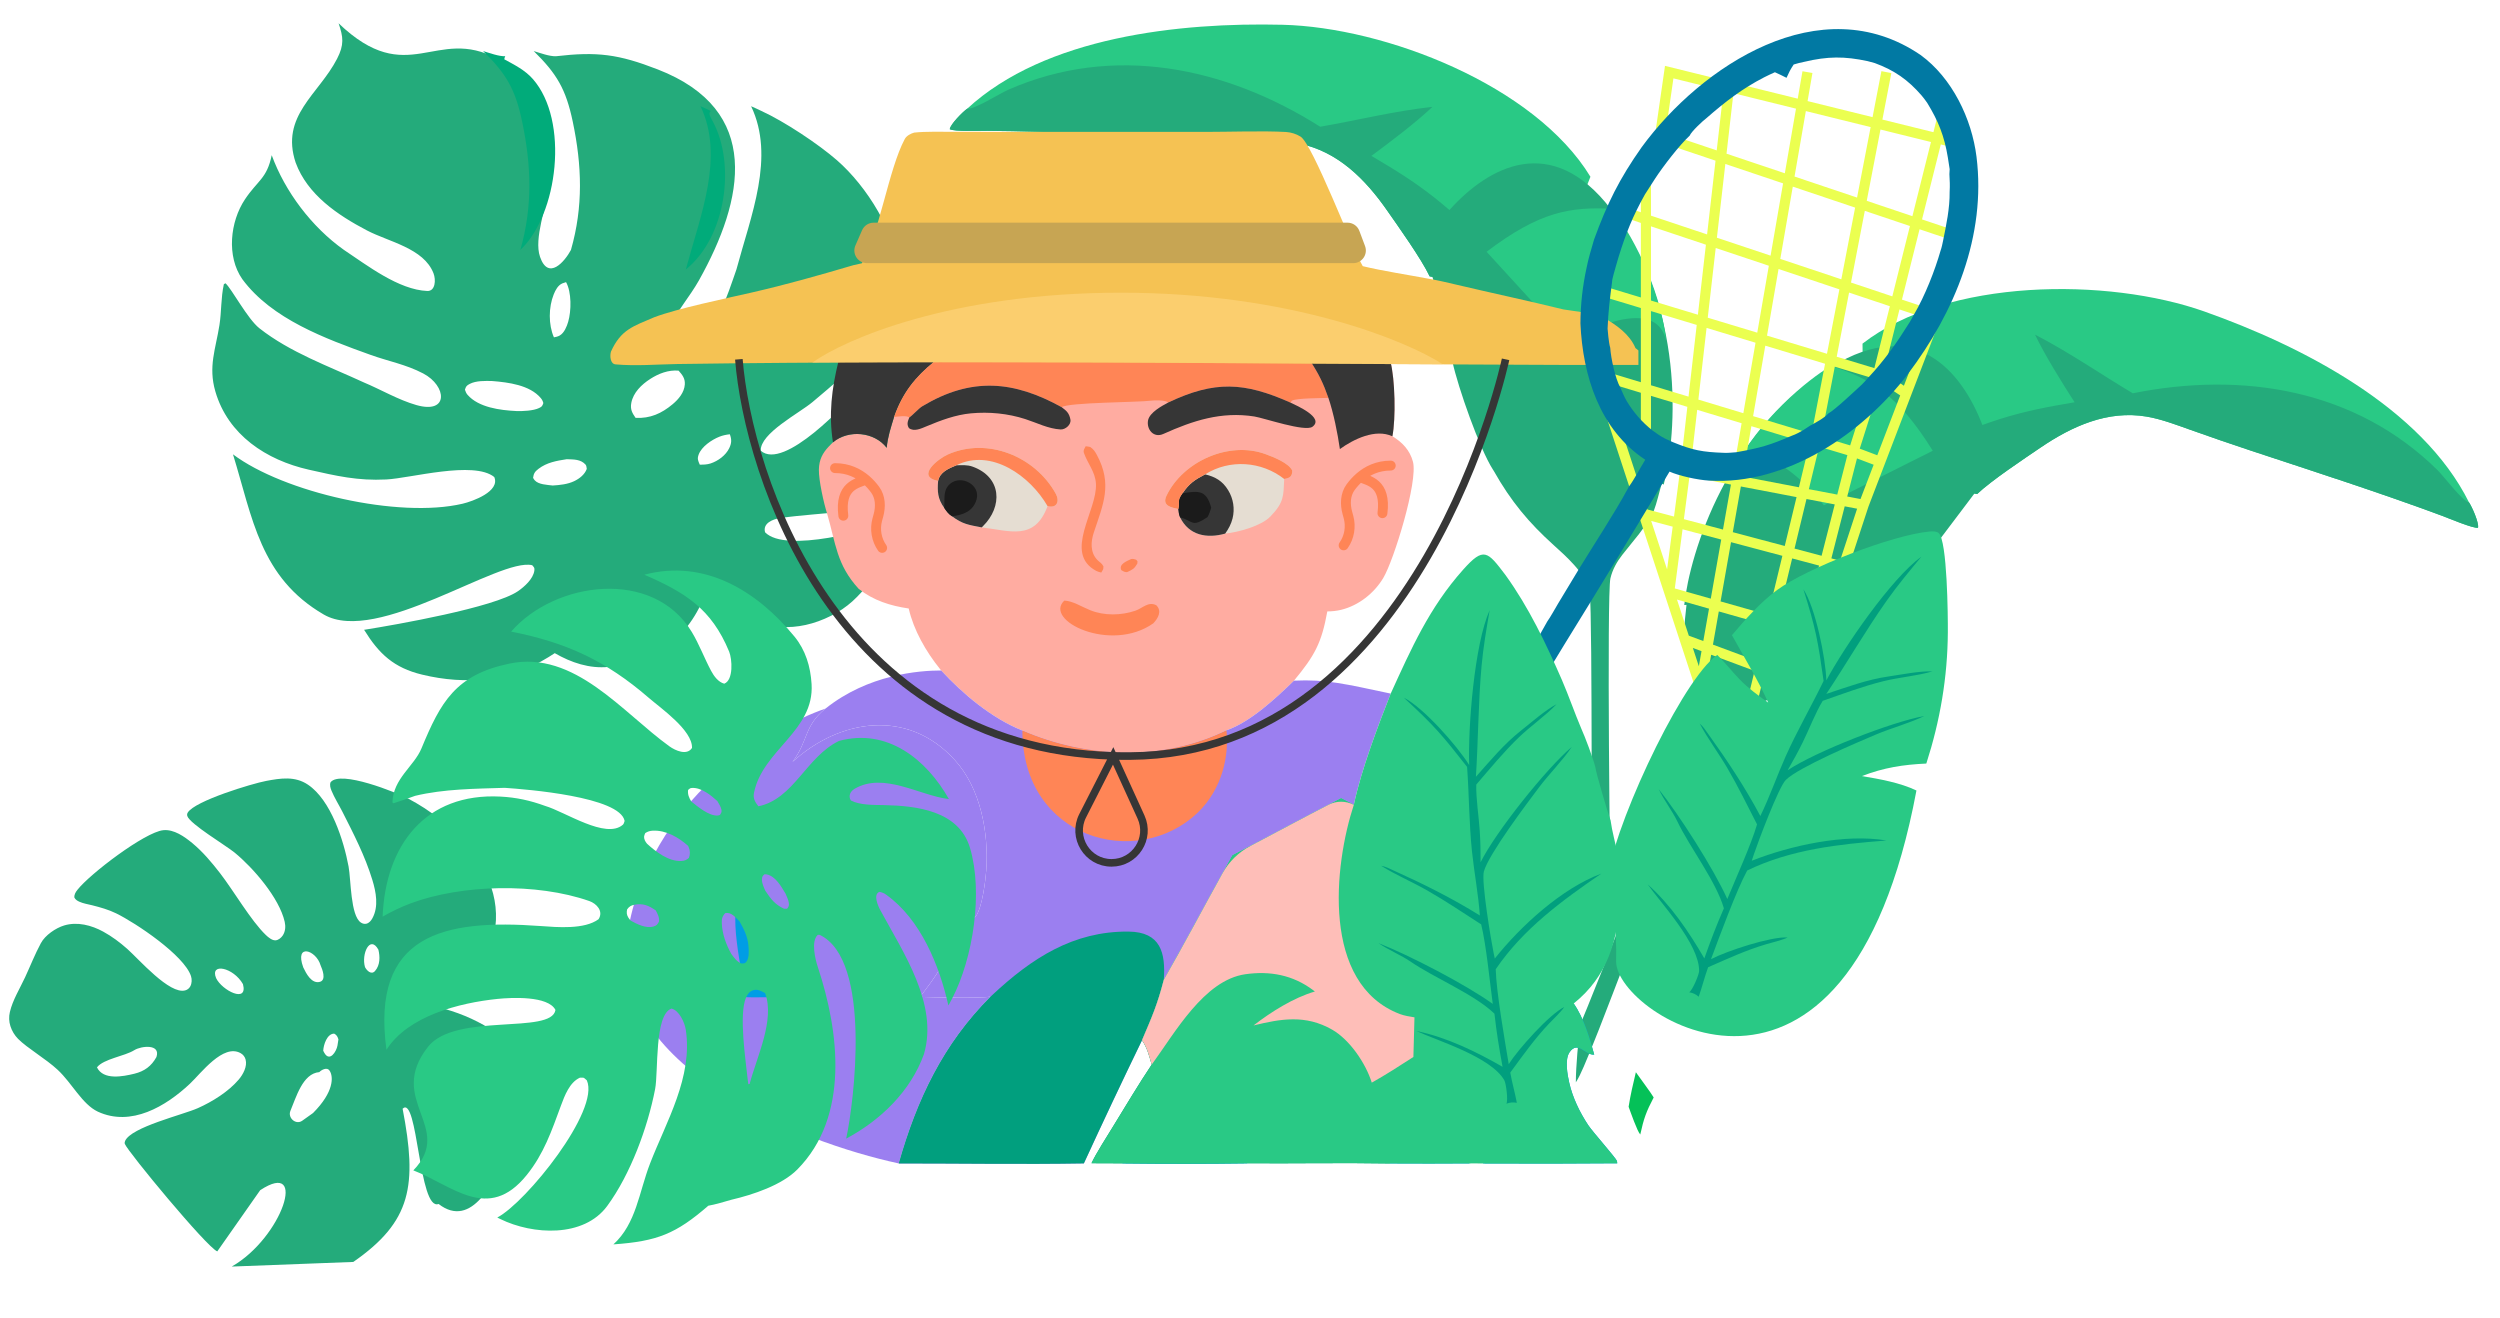 <?xml version="1.0" encoding="UTF-8"?> <svg xmlns="http://www.w3.org/2000/svg" width="988" height="521" viewBox="0 0 988 521" fill="none"><path fill-rule="evenodd" clip-rule="evenodd" d="M4.109 405.52C4.71 407.416 5.75 409.143 7.144 410.561C10.77 414.228 18.127 418.436 22.816 422.814C28.516 428.135 32.438 436.36 38.657 439.323C51.836 445.43 65.545 437.216 75.03 428.316C79.432 424.185 88.201 412.292 95.115 416.221C96.072 416.753 96.772 417.651 97.055 418.708C97.806 421.435 96.062 424.626 94.353 426.637C90.273 431.441 83.895 435.398 78.184 437.942C72.232 440.594 51.797 445.415 49.435 450.922C49.271 451.305 49.197 451.697 49.342 452.088C50.455 455.086 81.655 492.842 85.864 494.554L102.828 470.362C121.801 457.882 111.57 489.115 91.59 500.546L139.625 498.719C162.696 482.705 164.934 468.449 159.111 438.163C165.14 432.419 165.477 478.81 173.333 475.808C186.477 485.996 195.642 466.672 200.31 455.079C227.794 425.672 196.597 401.525 167.528 396.919C179.039 395.885 189.826 393.777 201.125 392.436C201.014 391.383 200.523 385.933 200.218 385.335L200.096 385.284C193.536 387.27 184.649 389.484 177.939 390.79C190.218 384.205 197.326 372.675 195.828 358.395C194.348 344.278 184.389 332.166 173.598 323.564C169.762 320.548 165.659 317.888 161.341 315.616C156.747 313.231 134.497 304.202 130.639 309.16C130.219 310.261 130.577 311.418 131.006 312.466C132.161 315.287 133.91 318.023 135.294 320.754C139.755 329.554 144.251 338.246 147.146 347.723C148.615 352.531 149.718 358.262 147.163 362.915C146.641 363.864 145.854 364.817 144.749 365.06C144.002 365.224 143.253 365.008 142.625 364.597C138.485 361.891 138.722 347.621 137.759 342.461C135.85 332.22 130.816 316.241 121.7 310.101C116.562 306.642 110.887 307.546 105.17 308.626C99.629 309.673 77.014 316.503 74.195 321.132C73.933 321.562 73.876 322.019 74.026 322.496C75.006 325.603 89.24 334.105 92.695 336.925C100.028 342.909 110.401 354.892 112.515 364.3C112.926 366.128 112.804 368.114 111.737 369.71C111.141 370.601 110.069 371.507 108.961 371.615C107.571 371.752 106.004 370.414 105.063 369.514C99.191 363.89 92.338 352.033 86.968 345.087C83.669 340.821 80.132 336.605 75.958 333.163C72.884 330.627 68.693 327.651 64.505 328.094C57.215 328.864 35.479 345.406 30.587 351.675C29.893 352.565 29.265 353.557 29.398 354.729C29.836 355.543 30.505 355.965 31.324 356.342C32.893 357.065 34.752 357.345 36.424 357.764C39.645 358.572 42.887 359.49 45.879 360.947C53.608 364.709 72.794 377.537 75.483 385.766C75.896 387.032 75.848 388.619 75.206 389.801C74.765 390.612 74.084 391.156 73.194 391.402C66.986 393.117 54.915 379.098 50.306 375.015C47.37 372.413 44.225 370.059 40.778 368.174C36.161 365.65 30.555 364.17 25.365 365.736C22.012 366.749 17.861 369.58 16.164 372.721C13.811 377.076 12.002 381.727 9.919 386.215C7.88 390.611 4.981 395.258 3.896 399.978C3.466 401.81 3.539 403.726 4.109 405.52ZM144.253 382.214C142.723 377.085 146.199 369.31 149.541 375.313C150.203 378.078 150.276 381.38 148.202 383.749C146.806 385.345 145.028 383.693 144.253 382.214ZM126.422 388.024C123.137 388.916 121.005 384.741 119.851 382.325C116.3 372.61 124.969 375.446 126.689 381.489C127.341 382.954 129.093 387.298 126.422 388.024ZM128.133 416.015C127.995 415.763 127.863 415.509 127.736 415.252C127.862 412.888 129.227 408.528 132.066 408.487C133.069 409.022 133.406 409.667 133.745 410.762C133.633 411.579 133.51 412.384 133.369 413.197C132.953 415.603 130.26 419.893 128.133 416.015ZM119.412 442.933C116.941 444.679 113.611 441.789 114.775 438.996C117.05 433.66 119.593 424.239 126.192 423.7C127.077 422.76 129.238 421.691 130.148 422.994C130.215 423.09 130.282 423.187 130.348 423.283C131.723 425.503 132.111 431.452 123.718 439.864C122.287 440.893 120.852 441.916 119.412 442.933ZM96.018 388.927C98.092 396.671 87.737 391.431 85.41 386.567C82.815 380.312 92.272 382.314 96.018 388.927ZM53.118 424.331C48.522 425.452 40.841 426.985 38.319 421.821C40.967 418.427 49.268 417.429 53.083 415.022C55.731 413.352 63.608 412.413 61.822 417.743C59.845 421.338 57.086 423.363 53.118 424.331Z" fill="#24AB7B"></path><path d="M382.241 42.957C413.099 14.48 466.217 8.802 506.824 9.788C547.378 10.774 606.564 33.693 628.539 69.857C622.654 84.172 620.183 94.574 618.26 109.722C618.057 113.408 617.728 117.645 617.859 121.285C603.869 117.855 589.7 114.837 575.674 111.53C572.209 110.712 568.502 109.821 565.01 109.231C561.779 102.379 552.63 89.554 548.206 83.206C539.588 70.841 528.668 59.79 513.346 56.733C507.68 55.603 501.374 55.591 495.548 55.459C487.005 55.268 478.464 54.983 469.927 54.606C443.52 53.417 416.659 51.941 390.182 51.704C387.719 51.682 376.913 52.078 375.345 51.043C375.595 49.094 380.574 44.098 382.241 42.957Z" fill="#29C985"></path><path d="M398.36 35.513C439.989 17.18 484.313 26.421 521.745 50.085C537.011 47.425 550.437 43.984 566.113 42.222C559.151 48.776 549.698 55.885 541.979 61.602C551.366 67.16 558.582 71.529 567.206 78.34C568.978 79.739 570.873 81.347 572.812 82.996C588.338 65.729 613.184 52.252 636.5 82.5C666.1 120.9 662.833 171.167 657.5 191.5L656.692 191.114C655.748 194.506 654.676 199.075 653.629 201.75C649.123 210.183 646.574 212.266 641.114 219.294C639.025 221.979 637.259 225.047 636.433 228.57C634.994 234.712 636.219 353.618 636.774 360.791C635.231 367.153 632.478 377.084 630.218 383C629.406 379.366 629.463 372.911 629.287 368.961C628.784 357.408 629.435 245.148 628.255 233.756C626.943 226.876 618.537 219.517 614.032 215.453C604.199 206.583 597.152 198.174 590.326 186.078L589.955 185.501C584.79 177.445 576.205 153.157 574 142.925C574.614 142.924 575.212 142.923 575.793 142.923L566.096 109.424C565.732 109.357 565.37 109.292 565.01 109.231C561.779 102.379 552.63 89.554 548.206 83.206C539.588 70.841 528.668 59.79 513.346 56.733C507.681 55.603 501.374 55.59 495.549 55.458C487.005 55.267 478.464 54.983 469.927 54.605C443.52 53.417 416.658 51.941 390.182 51.704C387.718 51.682 376.913 52.077 375.345 51.043C375.596 49.094 380.574 44.097 382.241 42.956C385.001 43.38 395.026 36.981 398.36 35.513Z" fill="#24AB7B"></path><path d="M587.5 99.5C608.526 83.537 620.608 81.721 637 82.5C643.833 91 656.1 112.6 658.5 135C655.3 118.2 631.5 128 620 135L587.5 99.5Z" fill="#29C985"></path><path d="M975.753 198.545C957.086 160.933 909.489 136.677 871.203 123.111C832.966 109.563 769.498 109.857 736.067 135.801C736.457 151.274 735.054 161.873 731.446 176.71C730.321 180.226 729.117 184.302 727.695 187.655C741.989 189.442 756.302 191.678 770.584 193.593C774.114 194.065 777.895 194.555 781.367 195.25C786.83 190.001 799.953 181.285 806.35 176.933C818.813 168.457 832.957 162.028 848.361 164.64C854.057 165.605 859.953 167.844 865.442 169.799C873.492 172.668 881.572 175.45 889.682 178.143C914.775 186.454 940.395 194.659 965.214 203.883C967.523 204.741 977.477 208.967 979.311 208.56C979.772 206.65 976.903 200.206 975.753 198.545Z" fill="#29C985"></path><path d="M963.35 185.84C931.001 153.862 886.298 146.68 842.886 155.432C829.574 147.501 818.26 139.497 804.244 132.257C808.41 140.864 814.703 150.878 819.875 158.973C809.123 160.816 800.823 162.323 790.337 165.608C788.182 166.283 785.838 167.109 783.439 167.958C775.095 146.288 756.692 124.834 724.119 144.772C682.766 170.084 667.884 218.209 665.612 239.107L666.504 239.034C666.176 242.54 665.548 247.19 665.571 250.063C666.772 259.549 668.41 262.404 671.003 270.917C671.997 274.171 672.552 277.667 672.067 281.254C671.22 287.505 627.653 398.148 624.574 404.651C623.746 411.144 622.775 421.405 622.776 427.738C624.831 424.633 627.081 418.582 628.654 414.954C633.246 404.341 672.69 299.237 677.857 289.016C681.537 283.056 692.015 279.181 697.673 276.992C710.024 272.213 719.607 266.872 730.3 258.008L730.852 257.601C738.551 251.918 755.237 232.291 760.947 223.519C760.373 223.3 759.816 223.085 759.273 222.878L780.284 195.043C780.648 195.11 781.009 195.179 781.367 195.251C786.83 190.002 799.952 181.285 806.35 176.933C818.813 168.457 832.956 162.029 848.361 164.64C854.057 165.605 859.952 167.843 865.442 169.798C873.491 172.668 881.572 175.45 889.682 178.143C914.775 186.454 940.395 194.659 965.214 203.884C967.524 204.742 977.477 208.966 979.31 208.56C979.771 206.649 976.903 200.205 975.753 198.544C973.024 197.956 965.941 188.402 963.35 185.84Z" fill="#24AB7B"></path><path d="M763.829 178.135C749.882 155.721 739.243 149.714 723.652 144.593C714.236 150.096 695.07 165.898 684.836 185.967C693.819 171.415 712.557 189.061 720.802 199.703L763.829 178.135Z" fill="#29C985"></path><path d="M143.892 248.904C149.75 258.382 155.633 263.922 166.861 266.624C184.271 270.814 201.34 269.251 216.755 259.707C217.593 259.19 218.419 258.662 219.239 258.126C225.75 261.884 232.971 264.325 240.549 263.56C262.67 261.327 275.394 248.42 280.963 228.028C283.615 233.408 287.049 237.719 291.033 240.928C301.234 249.147 315.032 250.135 328.48 243.333C331.535 241.809 334.375 239.88 336.921 237.599C341.96 233.007 345.8 227.386 350.195 222.258C357.12 214.177 363.024 208.863 367.969 199.227C363.833 201.675 358.183 204.505 353.644 205.991C343.757 209.228 310.609 218.794 302.359 210.366C301.328 206.765 305.473 205.136 308.441 204.713C324.992 202.352 342.82 202.965 358.41 196.146C373.796 189.205 376.227 164.85 372.598 150.376C369.929 139.733 366.97 127.225 362.106 117.412C359.376 132.593 349.327 141.514 339.924 152.994C334.715 159.354 309.742 186.171 300.656 178.12C300.322 171.271 315.787 163.351 321.105 158.892C336.443 146.036 355.471 130.133 355.109 108.156C354.342 92.176 342.477 73.554 330.81 63.369C323.426 56.92 309.96 47.986 300.892 43.842C300.586 43.645 297.357 42.216 296.842 41.981C306.43 62.1 296.726 85.224 291.033 106.507C287.583 116.362 282.339 133.363 272.709 139.003C269.218 141.048 265.114 139.152 263.908 135.5C262.975 133.726 263.525 131.624 264.35 129.79C267.358 123.142 272.672 117.148 276.212 110.819C294.162 78.75 301.399 43.537 259.948 27.439C244.406 21.402 236.036 20.328 219.695 22.225C217.193 22.323 213.434 20.941 210.915 20.174C220.062 29.14 223.652 35.243 226.342 48.024C229.999 65.419 230.541 81.644 225.64 98.776C223.168 103.392 216.7 111.011 213.417 101.502C210.881 94.149 216.096 81.666 216.675 74.125C219.641 56.448 213.244 32.273 196.652 23.279C172.182 10.012 161.303 35.496 133.805 9.203C135.669 14.632 136.077 17.671 133.204 23.238C125.942 37.325 110.685 45.778 116.849 64.29C121.524 76.976 133.485 85.013 144.98 91.045C153.644 95.593 167.462 98.053 171.325 108.012C172.336 110.616 172.061 115.126 168.849 114.994C157.546 114.53 145.11 104.868 135.9 98.745C123.173 89.712 112.643 75.729 107.383 61.324C105.495 70.6 101.815 71.266 96.793 78.806C90.937 87.594 89.442 101.314 95.775 110.342C107.416 126.11 128.643 133.842 146.418 140.238C153.527 142.797 160.338 143.98 167.235 147.584C176.57 152.468 177.528 163.798 164.539 160.077C157.407 158.035 150.566 153.966 143.7 151.098C129.762 144.659 114.69 139.296 102.532 129.748C97.815 126.041 91.57 114.106 89.103 111.945L88.467 112.316C87.285 117.682 87.552 123.183 86.734 128.412C85.227 137.969 82.245 144.84 85.102 154.681C90.101 171.905 105.275 181.832 122.033 185.617C133.023 188.099 141.343 190.056 152.664 189.488C162.143 189.013 187.274 181.965 195.331 188.522C197.755 194.187 186.858 198.117 182.812 199.07C157.647 204.996 112.145 194.632 92.072 179.549C99.827 204.653 102.757 228.226 127.96 242.867C148.961 255.063 197.305 220.269 210.321 223.372C211 224.168 211.327 224.339 211.183 225.456C210.775 228.739 207.253 231.882 204.705 233.631C195.324 240.072 156.649 246.882 143.892 248.904ZM194.57 150.586C200.907 151.115 209.309 152.134 213.698 157.296C214.227 157.917 214.519 158.508 214.731 159.286C214.298 160.461 214.265 160.66 213.065 161.247C210.824 162.345 206.504 162.548 204.035 162.443C197.73 162.131 189.13 161.059 184.76 156.016C184.257 155.436 183.974 154.727 183.737 154.006C184.172 152.681 184.348 152.398 185.668 151.704C188.125 150.41 191.856 150.511 194.57 150.586ZM268.189 146.482C269.655 148.166 270.796 149.527 270.639 151.92C270.432 155.109 268.186 157.77 265.843 159.735C261.433 163.434 256.945 165.417 251.187 165.15C249.805 163.168 249.021 161.731 249.491 159.225C250.263 155.115 253.567 151.964 256.935 149.784C260.259 147.636 264.176 146.115 268.189 146.482ZM223.969 181.478C226.662 181.582 229.476 181.441 231.423 183.621C231.782 184.02 231.793 184.786 231.891 185.313C231.081 187.543 229.023 189.15 226.92 190.152C224.305 191.398 221.3 191.692 218.448 191.876C216.278 191.605 212.794 191.524 211.302 189.79C211.047 189.495 210.854 189.178 210.671 188.84C210.901 187.123 211.391 186.375 212.784 185.304C216.098 182.754 219.958 182.105 223.969 181.478ZM223.706 111.503C225.927 115.475 225.808 122.859 224.55 127.16C224.007 129.024 222.998 131.541 221.23 132.577C220.534 132.987 219.704 133.189 218.909 133.318C216.705 128.312 216.787 121.41 218.832 116.336C219.528 114.618 220.509 112.712 222.302 111.967C222.754 111.779 223.239 111.649 223.706 111.503ZM288.43 171.622C289.187 173.692 289.157 175.134 288.187 177.133C286.798 179.985 283.798 182.174 280.827 183.155C279.428 183.617 278.006 183.636 276.548 183.631C275.886 182.046 275.481 181.394 276.097 179.68C277.256 176.476 281.285 173.798 284.276 172.599C285.618 172.063 287 171.779 288.43 171.622Z" fill="#24AB7B"></path><path d="M314 336.5L280.963 228.028C283.615 233.408 287.049 237.719 291.033 240.928L321.105 326.5L314 336.5Z" fill="#24AB7B"></path><path d="M205.64 98.776C220.538 84.818 225.046 47.663 210.577 31.221C207.443 27.667 203.414 25.692 199.293 23.434C199.424 22.902 199.412 22.64 199.695 22.225C197.193 22.323 193.434 20.941 190.915 20.174C200.062 29.14 203.652 35.243 206.342 48.024C209.999 65.419 210.541 81.644 205.64 98.776Z" fill="#01AB7A"></path><path d="M271.032 106.507C287.016 93.687 290.803 64.856 281.701 47.997C281.021 46.744 279.683 44.835 280.891 43.842C280.585 43.645 277.357 42.215 276.842 41.981C286.43 62.1 276.726 85.223 271.032 106.507Z" fill="#01AB7A"></path><path d="M502.944 142.598C504.97 142.597 516.424 142.455 517.88 142.755C526.406 142.904 541.284 143.259 549.461 142.783C551.357 149.699 551.642 165.567 550.266 172.423C554.204 174.755 557.21 177.967 558.4 182.484C560.452 190.272 550.853 221.443 546.659 228.436C543.034 234.479 536.901 239.317 530.012 241C528.247 241.432 526.373 241.631 524.555 241.625C522.312 254.038 519.621 259.056 511.378 268.995C504.313 275.842 494.246 285.318 484.7 288.626C459.605 300.974 429.335 299.649 404.049 288.706C392.48 284.129 381.301 274.938 372.774 265.85L371.956 264.971L371.424 264.315C365.938 257.488 361.067 249.029 359.122 240.482C351.831 239.403 345.214 237.332 339.355 232.715C330.531 223.084 330.324 214.752 326.871 202.976C325.551 198.871 323.537 189.754 323.621 185.587C323.702 181.585 325.129 179.054 327.443 176.559C327.799 176.175 328.176 175.793 328.573 175.406C328.771 175.212 328.974 175.017 329.181 174.821C335.325 169.651 345.584 170.658 350.422 176.97C350.837 172.566 352.056 168.994 353.336 164.784C356.697 155.243 361.617 149.07 369.352 142.777C372.638 142.451 377.354 142.602 380.805 142.599L465.118 142.629L502.944 142.598Z" fill="#FFACA1"></path><path d="M331.351 142.812C287.552 142.72 288.306 142.721 331.351 142.812V142.812Z" fill="#FFACA1"></path><path d="M537.418 188.559C535.911 189.85 534.695 191.259 533.744 192.564C531.644 195.443 531.523 199.25 532.485 202.737L532.913 204.292C533.976 208.147 533.268 212.304 531 215.528M537.418 188.559C540.335 186.058 544.342 184 549.628 184M537.418 188.559C540.757 190.062 547.906 190.768 546.341 202.818" stroke="#FF8556" stroke-width="3.906" stroke-linecap="round" stroke-linejoin="round"></path><path d="M342.21 189.559C343.717 190.85 344.933 192.259 345.884 193.564C347.984 196.443 348.105 200.25 347.143 203.737L346.714 205.292C345.652 209.147 346.36 213.304 348.628 216.528M342.21 189.559C339.293 187.058 335.286 185 330 185M342.21 189.559C338.87 191.062 331.722 191.768 333.287 203.818" stroke="#FF8556" stroke-width="3.906" stroke-linecap="round" stroke-linejoin="round"></path><path d="M331.351 142.812L369.351 142.776C361.616 149.07 356.698 155.244 353.337 164.784C352.056 168.994 350.836 172.567 350.422 176.971C345.584 170.658 335.325 169.651 329.181 174.821C327.454 163.738 328.695 153.596 331.351 142.812Z" fill="#363636"></path><path d="M369.352 142.776C372.637 142.45 377.354 142.602 380.805 142.599L400.83 142.598L465.118 142.629L502.944 142.597C504.971 142.596 516.425 142.454 517.881 142.754C521.177 147.788 522.992 151.522 524.989 157.248C522.126 157.361 512.683 157.3 510.573 158.33L509.991 159.111C491.688 150.964 480.09 150.357 461.707 159.058C460.475 158.07 456.301 158.133 454.812 158.348C450.202 159.013 421.812 158.996 419.598 160.94C400.591 150.434 383.948 148.906 364.559 160.513C362.967 161.467 360.563 164.249 359.368 164.971C358.158 164.066 355.01 164.632 353.337 164.783C356.698 155.243 361.616 149.069 369.352 142.776Z" fill="#FF8556"></path><path d="M517.88 142.754C526.406 142.903 541.283 143.258 549.461 142.782C551.356 149.699 551.641 165.567 550.266 172.423C543.545 169.311 534.973 173.566 529.522 177.459C528.611 171.146 527.038 163.282 524.988 157.248C522.991 151.522 521.176 147.788 517.88 142.754Z" fill="#363636"></path><path d="M461.707 159.058C480.09 150.357 491.688 150.963 509.99 159.111C512.453 160.291 523.492 165.079 518.69 168.645C515.777 170.808 499.537 165.193 495.7 164.592C482.652 162.547 471.471 166.223 459.742 171.499C455.882 173.236 452.993 169.642 453.725 166.034C454.452 162.93 459.147 160.445 461.707 159.058Z" fill="#363636"></path><path d="M359.367 164.971C360.562 164.249 362.966 161.467 364.558 160.513C383.947 148.906 400.59 150.434 419.597 160.94C421.507 162.374 422.557 163.26 423.029 165.807C423.408 167.856 421.008 169.804 419.189 169.723C414.278 169.462 409.781 167.091 405.178 165.614C398.325 163.405 390.904 162.683 383.74 163.351C377.619 163.922 371.783 166.12 366.157 168.472C364.068 169.345 361.239 170.729 359.206 169.18C358.251 167.612 358.742 166.534 359.367 164.971Z" fill="#363636"></path><path d="M370.745 190.057L370.377 189.979C362.002 188.156 370.819 181.278 374.554 179.618C390.285 172.623 409.143 180.397 417.253 195.145C418.851 198.106 417.731 200.989 414.002 200.024C408.86 213.881 399.182 209.735 387.975 208.427C382.931 207.456 380.394 207.169 376.244 204.034C374.906 203.238 373.997 201.969 373.16 200.707C370.562 197.143 370.409 194.211 370.745 190.057Z" fill="#E5DDD2"></path><path d="M377.942 183.885C380.096 183.841 382.257 183.664 384.286 184.387C395.929 188.532 396.368 200.167 388.428 207.985L387.975 208.427C382.931 207.456 380.393 207.17 376.244 204.034C374.906 203.238 373.997 201.969 373.159 200.707C370.562 197.143 370.409 194.212 370.745 190.057C371.415 186.535 374.953 185.132 377.942 183.885Z" fill="#363636"></path><path d="M373.159 200.707C373.461 197.124 372.533 193.728 375.476 191.205C379.783 187.514 387.557 191.522 385.949 197.34C384.631 202.11 380.56 203.523 376.244 204.034C374.906 203.238 373.997 201.969 373.159 200.707Z" fill="#1B1B1B"></path><path d="M370.745 190.057L370.377 189.979C362.002 188.156 370.819 181.278 374.554 179.618C390.285 172.623 409.143 180.397 417.253 195.145C418.851 198.106 417.731 200.989 414.002 200.024C407.151 188.131 391.774 176.998 377.942 183.885C374.953 185.132 371.416 186.535 370.745 190.057Z" fill="#FF8556"></path><path d="M465.711 201.184C463.261 200.589 458.998 200.062 461.007 195.89C467.574 182.257 485.802 174.164 500.203 179.498C503.247 180.625 509.298 182.964 510.697 185.961C510.715 188.326 509.713 188.928 507.517 189.287C507.2 196.074 507.495 198.495 502.04 204.143C498.426 207.884 489.33 210.361 484.203 210.871C476.968 212.911 469.873 211.612 466.369 204.447C465.853 203.079 465.844 202.593 465.711 201.184Z" fill="#E5DDD2"></path><path d="M476.262 187.469C480.283 188.427 483.151 190.082 485.36 193.716C487.428 197.061 488.055 201.101 487.099 204.915C486.534 207.147 485.518 209.005 484.203 210.871C476.968 212.911 469.873 211.612 466.369 204.447C465.853 203.079 465.844 202.593 465.711 201.184C466.344 198.258 465.081 198.03 467.363 194.918C470.038 190.991 472.153 189.628 476.262 187.469Z" fill="#363636"></path><path d="M467.363 194.918C473.657 193.986 476.754 193.507 478.68 200.668C478.247 201.95 477.871 203.258 477.164 204.408C470.783 208.554 471.862 206.013 466.369 204.447C465.853 203.079 465.844 202.592 465.711 201.183C466.344 198.258 465.081 198.029 467.363 194.918Z" fill="#1B1B1B"></path><path d="M465.711 201.184C463.261 200.589 458.998 200.062 461.007 195.89C467.574 182.257 485.802 174.164 500.203 179.498C503.247 180.625 509.298 182.964 510.697 185.961C510.715 188.326 509.713 188.928 507.517 189.287C498.542 182.253 485.961 181.364 476.263 187.469C472.154 189.628 470.038 190.991 467.364 194.918C465.082 198.03 466.344 198.258 465.711 201.184Z" fill="#FF8556"></path><path d="M420.613 237.356C423.989 237.489 427.439 239.789 430.808 241.132C436.328 243.401 443.141 243.268 448.734 241.334C451.597 240.343 453.795 237.583 456.969 239.192C459.33 241.522 457.642 244.39 455.791 246.333C438.94 258.219 412.241 245.184 420.613 237.356Z" fill="#FF8556"></path><path d="M429.069 176.358C429.671 176.399 430.276 176.538 430.871 176.653C432.22 177.598 432.759 178.447 433.498 179.821C439.701 191.364 436 199.236 432.267 210.465C431.073 214.055 430.797 218.284 433.632 221.245C434.632 222.29 435.37 222.486 436.07 223.797C436.054 225.235 435.996 224.904 435.218 226.28C434.635 226.142 433.809 225.927 433.277 225.644C419.984 218.599 433.772 201.736 433.116 191.136C432.823 186.395 429.901 183.32 428.375 179.039C428 177.987 428.605 177.244 429.069 176.358Z" fill="#FF8556"></path><path d="M447.062 220.919C447.831 220.79 448.25 220.981 448.997 221.192C449.727 222.047 449.549 221.554 449.457 222.75C448.218 224.887 447.55 225.1 445.385 226.126C444.249 226.029 444.159 225.915 443.141 225.324C442.034 222.951 445.307 221.758 447.062 220.919Z" fill="#FF8556"></path><path d="M371.957 264.971C380.58 274.34 392.107 283.981 404.049 288.706C429.335 299.649 459.605 300.974 484.7 288.626C494.246 285.318 504.313 275.841 511.378 268.995C524.068 268.388 531.688 270.31 549.608 274.108C544.541 286.978 537.899 304.426 535.034 318.062L529.999 315.488C515.552 322.826 501.456 330.58 487.091 338.016C477.913 354.317 469.278 370.878 459.939 387.194C457.371 397.117 455.281 401.802 451.317 411.093C443.492 427.241 435.833 443.468 428.34 459.773C404.451 460.197 379.172 459.777 355.192 459.789C362.348 434.552 372.761 412.578 391.441 393.895C387.391 394.573 368.355 394.191 363.59 393.967C369.422 386.33 375.187 379.01 376.502 368.883C378.67 352.482 363.855 342.319 352.576 333.548C349.585 331.221 340.278 326.352 340.816 322.229C344.356 317.857 354.618 322.615 358.478 324.848C368.5 330.749 376.012 340.121 379.591 351.188C380.661 354.592 381.255 357.863 381.98 361.345C382.163 362.227 382.785 362.517 383.468 362.835C383.482 362.842 383.497 362.849 383.512 362.856C384.242 362.81 385.126 362.846 385.624 362.157C388.2 358.598 389.449 348.121 389.764 344.003C390.782 329.157 387.623 311.677 377.297 300.318C358.69 279.846 331.817 284.148 313.192 301.113C319.515 292.695 317.739 286.825 326.239 280.032C343.126 266.537 363.201 264.979 371.957 264.971Z" fill="#9B7FF0"></path><path d="M355.192 459.789C362.348 434.552 372.761 412.578 391.441 393.895C387.391 394.573 368.355 394.191 363.59 393.967C369.422 386.33 375.187 379.01 376.502 368.883C378.67 352.482 363.855 342.319 352.576 333.548C349.585 331.221 340.278 326.352 340.816 322.229C344.356 317.857 354.618 322.615 358.478 324.848C368.5 330.749 376.012 340.121 379.591 351.188C380.661 354.592 381.255 357.863 381.98 361.345C382.163 362.227 382.785 362.517 383.468 362.835L383.512 362.856C384.242 362.81 385.126 362.846 385.624 362.157C388.2 358.598 389.449 348.121 389.764 344.003C390.782 329.157 387.623 311.677 377.297 300.318C358.69 279.846 331.817 284.148 313.192 301.113C319.515 292.695 317.739 286.825 326.239 280.032C303.66 287.777 256.4 316.39 248 368.883C239.6 421.377 315.961 451.359 355.192 459.789Z" fill="#9B7FF0"></path><path d="M391.441 393.895L392.155 393.225C407.651 378.76 424.105 367.946 446.005 368.162C458.717 368.288 460.684 376.553 459.939 387.194C457.371 397.117 455.281 401.802 451.317 411.093C443.492 427.241 435.833 443.468 428.34 459.773C404.451 460.197 379.172 459.777 355.191 459.789C362.348 434.552 372.761 412.578 391.441 393.895Z" fill="#019F7E"></path><path d="M404.05 288.706C429.336 299.649 459.605 300.974 484.7 288.626C485.707 298.246 483.337 311.564 473.225 321.276C449.217 343.987 404.05 331.5 404.05 288.706Z" fill="#FF8556"></path><path d="M294.788 394.087C293.899 386.889 286.378 356.626 293.874 353.766C295.712 353.926 296.526 355.262 297.743 356.568C305.366 364.751 305.777 383.384 304.885 394.172C301.631 394.03 298.219 394.246 294.788 394.087Z" fill="#009DE5"></path><path d="M339.573 394.152C338.312 387.513 336.582 380.972 334.396 374.579C332.859 370.099 331.062 365.674 329.798 361.115C329.574 360.304 329.556 358.74 330.094 358.092C334.333 352.984 338.843 362.039 340.333 364.976C344.121 372.447 346.077 380.523 346.577 388.84C346.67 390.448 346.913 392.241 346.183 393.742C344.81 393.986 343.872 394.069 342.492 394.177L339.573 394.152Z" fill="#009DE5"></path><path d="M313.517 328.796C316.479 328.464 318.796 329.861 320.588 332.13C323.708 336.08 329.545 344.093 324.316 348.325C321.452 348.612 319.177 347.319 317.385 345.182C314.167 341.345 308.819 333.175 313.517 328.796Z" fill="#5283B7"></path><path d="M529.999 315.487L535.033 318.062C527.163 342.02 522.112 388.858 553.219 400.747C554.856 401.372 557.234 401.792 558.998 402.053C558.828 407.272 558.686 412.491 558.574 417.712C553.795 420.827 547.066 425.131 542.121 427.858C545.218 436.248 548.987 450.874 549.309 459.807C530.68 459.48 511.598 459.855 492.893 459.722C476.449 459.956 460.003 459.965 443.56 459.751C439.492 459.769 435.424 459.753 431.356 459.702C433.048 456.043 437.489 449.074 439.799 445.324C444.786 437.228 449.884 428.593 455.161 420.729C454.132 417.265 453.402 414.062 451.317 411.093C455.281 401.801 457.37 397.117 459.939 387.193C469.277 370.877 477.912 354.317 487.091 338.016C501.456 330.579 515.551 322.826 529.999 315.487Z" fill="#019F7E"></path><path d="M472.56 425.896C474.656 427.804 476.084 429.713 477.744 431.889C480.535 435.546 492.344 455.837 492.894 459.722C476.45 459.956 460.004 459.965 443.561 459.751C444.538 457.167 468.979 430.133 472.56 425.896Z" fill="#009DE5"></path><path d="M587.066 388.805C595.239 403.878 608.065 404.288 621.929 396.574C625.834 402.165 628.235 410.232 630.033 416.768C626.697 417.232 623.6 411.037 620.28 415.847C618.323 418.682 619.453 424.824 620.167 427.934C621.531 433.868 624.29 439.532 627.621 444.6C629.452 447.385 638.851 457.862 639.023 458.896C639.039 458.98 639.056 459.064 639.067 459.148C639.1 459.343 639.117 459.54 639.134 459.737C621.472 459.885 603.808 459.911 586.144 459.814L586.619 427.916C586.903 415.204 587.365 401.495 587.066 388.805Z" fill="#009DE5"></path><path d="M583.444 385.954C583.986 403.48 582.284 422.979 581.653 440.528C581.43 446.701 580.712 453.714 580.731 459.79C570.257 459.865 559.783 459.871 549.309 459.807C548.987 450.875 545.218 436.249 542.121 427.859C547.065 425.131 553.795 420.827 558.574 417.712C558.686 412.492 558.827 407.272 558.998 402.053C571.362 401.854 578.823 397.754 583.444 385.954Z" fill="#009DE5"></path><path d="M476.47 52.127C485.81 52.125 499.131 51.645 508.219 52.16C510.246 52.291 512.213 52.91 513.949 53.967C518.795 56.911 534.351 98.051 538.561 105.19C546.356 107.082 556.907 108.689 565.012 110.232C568.503 110.822 572.211 111.712 575.676 112.53C589.702 115.837 603.871 118.855 617.861 122.286L629.21 123.957L629.403 123.778L630.398 124.05C631.504 124.544 632.633 125.066 633.75 125.528C638.762 128.396 644.025 132.046 646.342 137.566L647.501 138.5V144.228H620.378C508.219 143.864 379.121 142.233 267.664 143.864C259.639 144.004 251.231 144.72 243.258 144.002C241.147 143.811 240.953 140.601 241.455 138.954C245.389 130.247 250.189 128.964 258.529 125.385C267.571 121.936 286.979 117.92 296.772 115.676C311.132 112.386 323.056 108.972 337.2 104.819L340.608 104.053C347.55 92.338 351.143 66.927 357.568 54.933C358.247 53.666 359.939 52.754 361.306 52.401C365.857 51.911 372.26 52.087 376.785 52.089L412.49 52.127H476.47Z" fill="#F5C253"></path><path fill-rule="evenodd" clip-rule="evenodd" d="M526.674 143.747C541.338 143.835 555.886 143.923 570.252 144.002C555.668 134.56 509.8 115.677 443 115.677C376.2 115.677 333.833 134.107 321 143.322C387.702 142.907 458.445 143.334 526.674 143.747Z" fill="#FFD885" fill-opacity="0.56"></path><path d="M631.468 148L650.468 178.5M631.468 148L649.504 203M631.468 148L717.474 174M671.968 271.5L691.468 281.714M671.968 271.5L687.468 183.72M671.968 271.5L665.819 252.75M665.968 186L650.468 178.5M665.968 186L687.468 183.72M665.968 186L659.67 234M665.968 186L736.542 199.5M665.968 186L683.997 28.5M650.468 178.5V63.718M717.474 174L698.968 182.5L687.468 183.72M717.474 174L691.468 281.714M717.474 174L732.497 178.5M717.474 174L745.497 28.5M691.468 281.714L703.468 288L708.886 268.75M687.468 183.72L714.305 28.5M659.67 234L649.504 203M659.67 234L714.305 249.5M659.67 234L665.819 252.75M732.497 178.5L742.176 148M732.497 178.5L743.054 182.5M732.497 178.5L714.305 249.5M736.542 199.5L728.497 224M736.542 199.5L743.054 182.5M649.504 203L728.497 224M728.497 224L714.305 249.5M714.305 249.5L708.886 268.75M665.819 252.75L708.886 268.75M769.47 118L765.079 125M769.47 39L742.176 148M631.468 114.5L742.176 148M742.176 148L753.396 155.5M765.079 125L639.497 83L655.997 54M765.079 125L753.396 155.5M655.997 54L774.997 94L772.997 56.5L659.67 28.5L655.997 54ZM753.396 155.5L743.054 182.5" stroke="#EBFF50" stroke-width="4"></path><path fill-rule="evenodd" clip-rule="evenodd" d="M648.827 58.116C672.302 26.09 719.454 -5.239 759.013 21.735C771.488 30.794 779.251 46.943 781.121 61.989C784.99 93.087 772.557 123.287 753.976 147.842C736.255 171.261 705.981 191.83 675.37 189.936C671.006 189.666 663.699 188.113 659.798 186.381C646.117 209.252 632.267 232.021 618.252 254.688C612.123 264.593 605.404 276.464 598.948 285.959C598.855 282.33 597.621 273.395 596.922 270.007L599.108 265.584C602.991 260.389 608.328 251.399 611.495 245.584C612.607 244.088 614.765 240.19 615.792 238.468C618.458 233.985 621.153 229.519 623.879 225.072C629.527 215.807 638.172 202.66 643.286 193.173L643.77 192.267C645.752 189.664 648.286 184.786 650.204 181.691C632.134 169.769 625.53 148.503 624.588 127.847C624.617 120.465 625.426 113.105 627.002 105.893C627.681 102.314 628.943 98.256 629.959 94.707C635.195 80.364 639.913 70.768 648.827 58.116ZM738.108 24.164C728.938 22.198 722.287 22.231 713.072 24.428C711.667 24.743 710.229 25.027 708.871 25.488C707.515 27.528 707.043 28.508 706.033 30.754C704.494 29.984 703.018 29.239 701.446 28.544C700.045 29.187 698.539 29.849 697.186 30.558C688.595 34.972 681.729 40.266 674.48 46.612C672.936 47.763 668.403 52.001 667.766 53.602C663.658 57.419 657.241 65.773 654.125 70.541L650.083 76.83C645.284 85.404 642.574 92.126 639.642 101.621L638.584 105.247C638.315 106.232 637.025 110.528 637.109 111.231C636.289 117.475 635.541 123.559 635.318 129.873L635.603 132.956C635.77 134.191 635.996 136.343 636.361 137.434C636.628 141.497 638.334 149.555 640.309 153.093C641.07 154.81 641.907 156.845 642.842 158.445C645.501 162.915 648.955 166.863 653.025 170.096C654.814 171.383 656.069 172.326 658.057 173.34L661.115 174.739C669.002 177.975 672.82 178.649 681.278 178.958C682.785 179.043 684.605 178.846 686.141 178.728C695.663 177.053 699.474 175.916 708.246 172.149C709.77 171.636 711.069 170.865 712.481 170.097L715.268 168.271C717.354 167.133 721.036 165.19 722.487 163.448C725.133 162.023 733.122 154.438 735.869 151.918C736.496 151.328 737.493 150.166 738.111 149.492C744.843 142.326 749.631 135.446 754.821 127.15L756.476 124.171C760.719 116.969 764.648 106.98 766.95 98.931C767.379 97.771 767.615 96.461 767.881 95.243C769.167 88.893 770.576 82.349 770.498 75.836C770.645 73.196 770.551 71.44 770.403 68.823L770.505 66.853L769.788 62.225C768.409 53.774 766.048 47.869 761.635 40.657C761.107 39.812 760.077 38.579 759.43 37.757C754.062 31.551 748.663 27.772 740.934 24.934L738.108 24.164Z" fill="#0179A3"></path><path d="M702.324 233.155C695.807 237.934 689.677 244.837 684.465 251.025C689.14 259.482 694.949 269.015 698.8 277.669L698.781 277.655C694.799 274.811 691.005 272.101 687.58 268.571C684.504 265.395 681.815 261.912 678.651 258.824C678.197 259.145 677.76 259.485 677.34 259.845C662.795 272.294 636.328 329.789 635 349.34L635.033 349.642C635.537 353.46 636.881 358.079 637.556 361.997C638.651 368.353 638.828 373.663 638.69 380.036C638.69 401.5 729.816 459.503 757.377 312.411C751.02 309.332 742.793 307.884 735.828 306.701C744.503 303.36 752.066 302.194 761.283 301.754C766.738 284.823 769.675 267.651 769.786 249.837C769.83 243.521 769.576 213.658 766.168 210.668C765.305 209.91 763.645 209.954 762.55 210.056C747.789 211.428 714.125 224.499 702.324 233.155Z" fill="#29C985"></path><path d="M646.497 423.739C648.212 426.229 652.229 431.501 653.534 433.71C650.591 439.34 649.595 442.094 648.234 448.352C647.034 447.1 644.417 439.519 643.626 437.402C644.395 432.553 645.358 428.499 646.497 423.739Z" fill="#05C158"></path><path d="M721.77 268.883C728.851 255.614 747.507 228.509 759.363 219.963C754.577 225.722 749.919 231.304 745.592 237.43C737.272 249.219 729.687 262.338 721.753 274.235C729.897 271.546 737.913 268.544 746.433 267.324C751.573 266.588 758.544 265.136 763.717 265.334C757.592 267.124 750.577 267.662 744.298 269.216C736.198 271.221 728.237 274.214 720.348 276.968C717.593 281.4 714.821 288.556 712.431 293.392C710.456 297.401 708.719 300.504 706.473 304.407C717.726 296.944 747.485 285.328 760.464 282.962C755.114 285.631 747.119 287.851 741.482 290.239C734.135 293.349 710.915 303.185 705.776 308.2C702.888 311.016 694.562 333.362 693.079 337.785L692.288 340.165C707.657 334.123 729.106 329.385 745.543 332.163C726.666 333.626 707.784 335.648 690.495 344.017C686.208 351.896 679.519 370.2 676.188 379.064C682.352 375.833 699.956 370.039 706.473 370.488C704.536 371.487 700.348 372.47 698.086 373.134C690.058 375.492 682.695 378.905 675.049 382.26C673.61 386.224 672.659 390.148 671.325 393.898C669.964 392.775 669.245 392.501 667.58 392.139C668.919 391.313 671.475 385.093 671.491 383.756C671.619 373.022 656.15 356.678 651.154 349.483C660.2 357.535 667.525 368.325 673.549 378.765C676.139 371.503 678.191 366.03 681.278 358.972C678.158 348.211 667.846 334.995 662.866 324.585C660.908 320.499 657.671 316.353 655.519 311.891C663.635 322.015 677.278 343.386 682.634 355.292C686.019 347.046 692.022 333.906 694.384 325.793C690.551 318.324 686.86 310.767 682.634 303.525C679.148 297.567 674.944 292.01 671.713 285.945C673.146 287.173 673.892 288.402 674.982 289.919C682.523 300.409 689.605 311.065 695.69 322.487C699.496 314.647 702.18 306.796 705.687 298.93C710.141 288.948 715.983 278.854 720.691 269.097C718.473 253.363 717.554 248.264 712.708 232.9C717.46 240.1 721.493 259.985 721.77 268.883Z" fill="#019F7E"></path><path d="M340.689 90.996C341.486 89.176 343.284 88 345.27 88H532.535C534.619 88 536.485 89.293 537.217 91.244L539.467 97.244C540.692 100.513 538.276 104 534.785 104H342.645C339.039 104 336.619 100.299 338.064 96.996L340.689 90.996Z" fill="#C7A553"></path><path d="M292 142C295.662 187.721 330.048 295.334 439.914 298.725M595 142C595 142 561.831 297.913 446.638 298.801C444.366 298.819 442.125 298.793 439.914 298.725M439.914 298.725L427.87 322.39C423.535 330.908 429.723 341 439.28 341V341C448.598 341 454.795 331.364 450.93 322.886L439.914 298.725Z" stroke="#363636" stroke-width="3"></path><path d="M375.003 315.786L374.759 315.757C363.519 314.399 349.179 304.999 337.766 311.721C336.076 312.716 335.13 314.523 336.269 316.35C339.955 318.261 345.276 318.086 349.378 318.176C362.262 318.443 378.952 320.381 383.337 335.067C388.582 352.636 384.6 378.574 376.307 394.588C375.821 395.523 375.321 396.454 374.802 397.369C371.296 381.773 363.913 363.266 350.071 353.482C349.314 352.944 348.434 352.619 347.518 352.461C345.036 353.533 346.892 357.827 347.909 359.71C356.902 376.368 370.949 396.858 365.137 416.621C359.881 431.195 348.092 442.686 334.406 449.989C337.446 436.128 344.736 379.304 323.926 369.452C323.801 369.393 323.333 369.449 323.178 369.462C320.44 371.974 322.169 379.066 323.23 382.259C331.675 407.708 335.799 441.273 315.102 462.178C308.999 468.341 297.613 472.147 289.05 474.14C286.673 474.839 282.342 476.113 279.922 476.5C267.119 487.605 259.787 490.559 242.417 491.782C251.471 483.539 252.503 471.206 256.894 459.836C263.29 443.269 273.936 425.609 271.003 406.848C270.567 404.062 268.387 399.288 265.361 398.587C258.556 401.005 260.242 423.48 258.898 430.432C255.946 445.671 249.141 464.108 239.971 476.597C230.718 489.198 210.596 488.056 197.762 481.785C197.346 481.58 196.935 481.378 196.524 481.17C207.92 475.2 237.255 438.791 231.911 426.945C230.396 425.661 231.123 425.928 229.192 425.895C225.102 427.716 223.129 433.027 221.666 436.991C217.993 446.948 214.932 455.977 208.156 464.379C192.912 483.284 178.707 468.411 163.349 462.535C179.854 445.465 152.466 434.862 169.165 413.681C179.917 400.043 217.984 408.967 219.518 399.136C216.624 393.456 202.089 394.207 196.55 394.777C181.66 396.317 161.305 401.418 152.727 414.868C146.512 369.092 175.46 363.186 213.538 365.962C220.254 366.453 230.994 367.395 236.554 363.268C238.613 360.054 235.711 357.079 232.9 356.093C212.112 348.809 182.359 349.519 162.298 357.007C158.463 358.45 154.755 360.207 151.212 362.267C152.318 333.968 168.174 313.269 197.778 314.811C204.056 315.135 209.554 316.349 215.438 318.496C223.31 320.795 239.418 331.794 246.14 325.948C246.55 325.587 246.647 325.003 246.85 324.428C245.004 314.858 208.096 311.932 199.447 311.351C187.764 311.722 175.432 311.777 164.066 314.512C161.239 315.509 158.369 316.565 155.511 317.454L155.079 317.11C155.397 307.64 163.624 302.868 166.568 295.757C174.157 277.427 180.02 266.688 201.364 262.245C227.03 256.904 246.01 281.594 264.557 294.95C266.92 296.65 271.494 298.702 273.485 295.578C273.686 288.594 261.189 279.929 256.315 275.72C239.388 261.092 223.752 253.89 202.001 249.611C219.325 229.678 258.132 224.487 273.4 249.764C276.349 254.646 278.354 260.126 281.043 265.144C282.158 267.226 283.848 269.552 286.221 270.196C289.924 268.784 289.362 260.44 288.156 257.517C281.16 240.559 270.801 234.16 254.64 227.128C278.23 220.856 298.935 233.27 313.939 251.53C318.366 256.919 320.316 263.417 320.739 270.36C321.866 288.828 301.498 296.31 298.013 313.161C297.499 315.514 298.335 316.841 299.708 318.649C313.741 315.752 318.625 299.065 331.59 292.81C350.638 287.648 366.117 300.065 375.003 315.786ZM295.538 427.024L295.75 428.483L296.247 428.396C299.034 417.762 306.342 403.032 302.36 392.477C300.814 391.654 299.337 390.747 297.533 391.376C296.217 391.83 295.373 392.969 294.842 394.198C291.901 401.041 294.724 419.103 295.538 427.024ZM289.006 376.985C290.175 378.526 291.12 379.983 292.951 380.769C293.718 380.728 294.236 380.875 294.789 380.287C296.187 378.797 295.937 375.729 295.792 373.844C295.515 370.271 294.051 367.268 292.3 364.198C291.098 362.986 289.43 360.906 287.599 360.816C287.253 360.799 286.922 360.839 286.58 360.885C285.357 362.248 285.172 363.256 285.267 365.088C285.49 369.318 286.972 373.306 289.006 376.985ZM255.704 333.434C259.149 336.616 264.306 340.528 269.256 340.26C270.636 340.184 271.173 339.893 272.242 339.07C272.81 337.534 272.783 336.188 272.112 334.669C272.055 334.539 271.992 334.417 271.93 334.288C268.211 330.941 263.126 327.994 257.911 328.284C256.809 328.344 255.951 328.636 255.015 329.224C254.492 330.333 254.343 330.866 254.835 332.099C255.025 332.576 255.393 333.03 255.704 333.434ZM249.25 363.841C251.76 365.207 255.222 366.993 258.215 366.165C259.561 365.79 259.809 365.329 260.437 364.202C260.628 362.454 259.924 361.294 259.146 359.79C256.344 357.866 254.217 356.918 250.762 357.544C249.429 357.785 248.589 358.289 247.831 359.407C247.58 360.693 247.643 361.53 248.344 362.668C248.604 363.09 248.926 363.472 249.25 363.841ZM273.185 316.745C275.758 318.773 280.168 322.526 283.6 322.293C283.967 322.265 284.149 322.183 284.519 322.072C285.027 321.232 285.312 320.951 285.103 319.925C284.869 318.778 284.062 317.589 283.487 316.573C280.957 314.258 277.172 311.203 273.495 311.395C272.69 311.437 272.548 311.67 271.931 312.183C271.722 313.967 272.274 315.197 273.185 316.745ZM302.448 352.013C304.671 355.322 306.156 357.386 309.867 359.14L311.084 359.115C311.76 358.163 311.924 357.868 311.708 356.624C311.508 355.462 310.889 354.234 310.433 353.146C308.738 350.347 306.5 346.227 302.947 345.556C302.639 345.499 302.39 345.525 302.072 345.536C301.266 346.356 301.158 346.469 301.123 347.693C301.084 349.023 301.91 350.789 302.448 352.013Z" fill="#29C985"></path><path d="M549.607 274.108C557.791 256.197 564.855 240.143 578.217 225.152C586.419 215.95 587.844 217.87 594.936 227.212C604.114 239.898 611.011 254.366 617.25 268.682C620.02 275.088 622.285 281.735 624.943 287.983C626.376 291.131 629.563 299.57 630.459 303.087C630.619 305.106 635.493 321.534 636.539 324.34L636.572 324.642C637.076 328.46 638.42 333.078 639.095 336.997C640.19 343.352 640.367 348.662 640.229 355.035C639.427 371.474 635.311 385.879 621.93 396.573C625.834 402.165 628.235 410.231 630.033 416.768C626.697 417.231 623.6 411.036 620.28 415.847C618.324 418.682 619.453 424.824 620.167 427.933C621.531 433.867 624.29 439.532 627.621 444.599C629.452 447.384 638.852 457.861 639.023 458.896C639.04 458.98 639.056 459.064 639.067 459.148C639.101 459.343 639.117 459.54 639.134 459.737C621.473 459.885 603.808 459.91 586.144 459.813C584.409 459.759 582.483 459.796 580.731 459.79C570.257 459.865 559.783 459.871 549.309 459.807C530.68 459.48 511.598 459.856 492.893 459.722C476.449 459.956 460.003 459.965 443.56 459.751C439.492 459.77 435.424 459.753 431.356 459.702C433.048 456.044 437.489 449.074 439.799 445.324C444.786 437.229 449.884 428.593 455.161 420.729C454.132 417.265 453.402 414.062 451.317 411.093C455.281 401.802 457.37 397.117 459.939 387.194C469.277 370.878 477.912 354.317 487.091 338.016C501.456 330.58 515.551 322.826 529.999 315.488L535.033 318.062C537.898 304.426 544.541 286.978 549.607 274.108Z" fill="#29C985"></path><path d="M524.967 318.066C528.123 316.436 531.871 316.444 535.034 318.062C527.163 342.02 522.113 388.858 553.219 400.747C554.857 401.372 557.234 401.792 558.999 402.053C558.828 407.272 558.686 412.491 558.575 417.712C553.796 420.827 547.066 425.131 542.122 427.858C539.747 420.215 533.383 410.877 526.47 406.922C515.94 400.899 506.256 402.608 495.385 405.262C502.308 399.905 511.241 394.28 519.638 391.841C519.405 391.661 519.172 391.482 518.937 391.306C510.948 385.306 501.865 383.623 492.139 385.019C475.836 387.359 464.335 408.186 455.161 420.729C454.132 417.265 453.403 414.062 451.317 411.093C455.281 401.801 457.371 397.117 459.939 387.193C467.936 373.221 475.417 359.07 483.166 345.056C485.71 340.453 489.583 336.733 494.237 334.284C504.489 328.888 514.656 323.392 524.967 318.066Z" fill="#FEBEB8"></path><path d="M580.616 302.341C580.112 287.309 582.712 254.508 588.704 241.178C587.44 248.558 586.198 255.721 585.515 263.19C584.206 277.56 584.199 292.714 583.278 306.984C588.985 300.583 594.426 293.973 601.194 288.657C605.277 285.449 610.587 280.705 615.165 278.29C610.757 282.903 604.951 286.877 600.291 291.363C594.28 297.149 588.883 303.723 583.428 310.054C583.259 315.269 584.437 322.853 584.786 328.236C585.081 332.694 585.128 336.251 585.135 340.754C591.148 328.663 611.108 303.722 621.164 295.182C617.866 300.169 612.053 306.089 608.366 310.977C603.559 317.344 588.371 337.473 586.429 344.387C585.336 348.27 589.301 371.785 590.23 376.357L590.734 378.813C601.022 365.895 617.226 351.065 632.85 345.25C617.234 355.957 601.895 367.151 591.109 383.045C591.336 392.012 594.698 411.208 596.247 420.549C599.968 414.669 612.315 400.848 618.183 397.977C617.006 399.81 613.871 402.756 612.243 404.463C606.471 410.52 601.801 417.157 596.858 423.887C597.596 428.039 598.734 431.913 599.455 435.827C597.714 435.535 596.954 435.658 595.331 436.177C596.078 434.792 595.18 428.127 594.526 426.962C589.268 417.603 567.699 411.185 559.775 407.453C571.634 409.902 583.374 415.583 593.812 421.61C592.422 414.026 591.463 408.26 590.607 400.605C582.522 392.847 566.983 386.56 557.465 380.035C553.726 377.477 548.849 375.505 544.754 372.717C556.846 377.425 579.348 389.108 589.94 396.741C588.748 387.906 587.374 373.525 585.363 365.319C578.307 360.768 571.333 356.07 564.05 351.912C558.052 348.496 551.632 345.787 545.801 342.15C547.656 342.497 548.917 343.187 550.62 343.956C562.396 349.269 573.857 354.955 584.84 361.803C584.215 353.11 582.612 344.969 581.716 336.403C580.58 325.533 580.591 313.869 579.789 303.066C569.999 290.551 566.653 286.594 554.773 275.713C562.489 279.571 575.927 294.774 580.616 302.341Z" fill="#019F7E"></path></svg> 